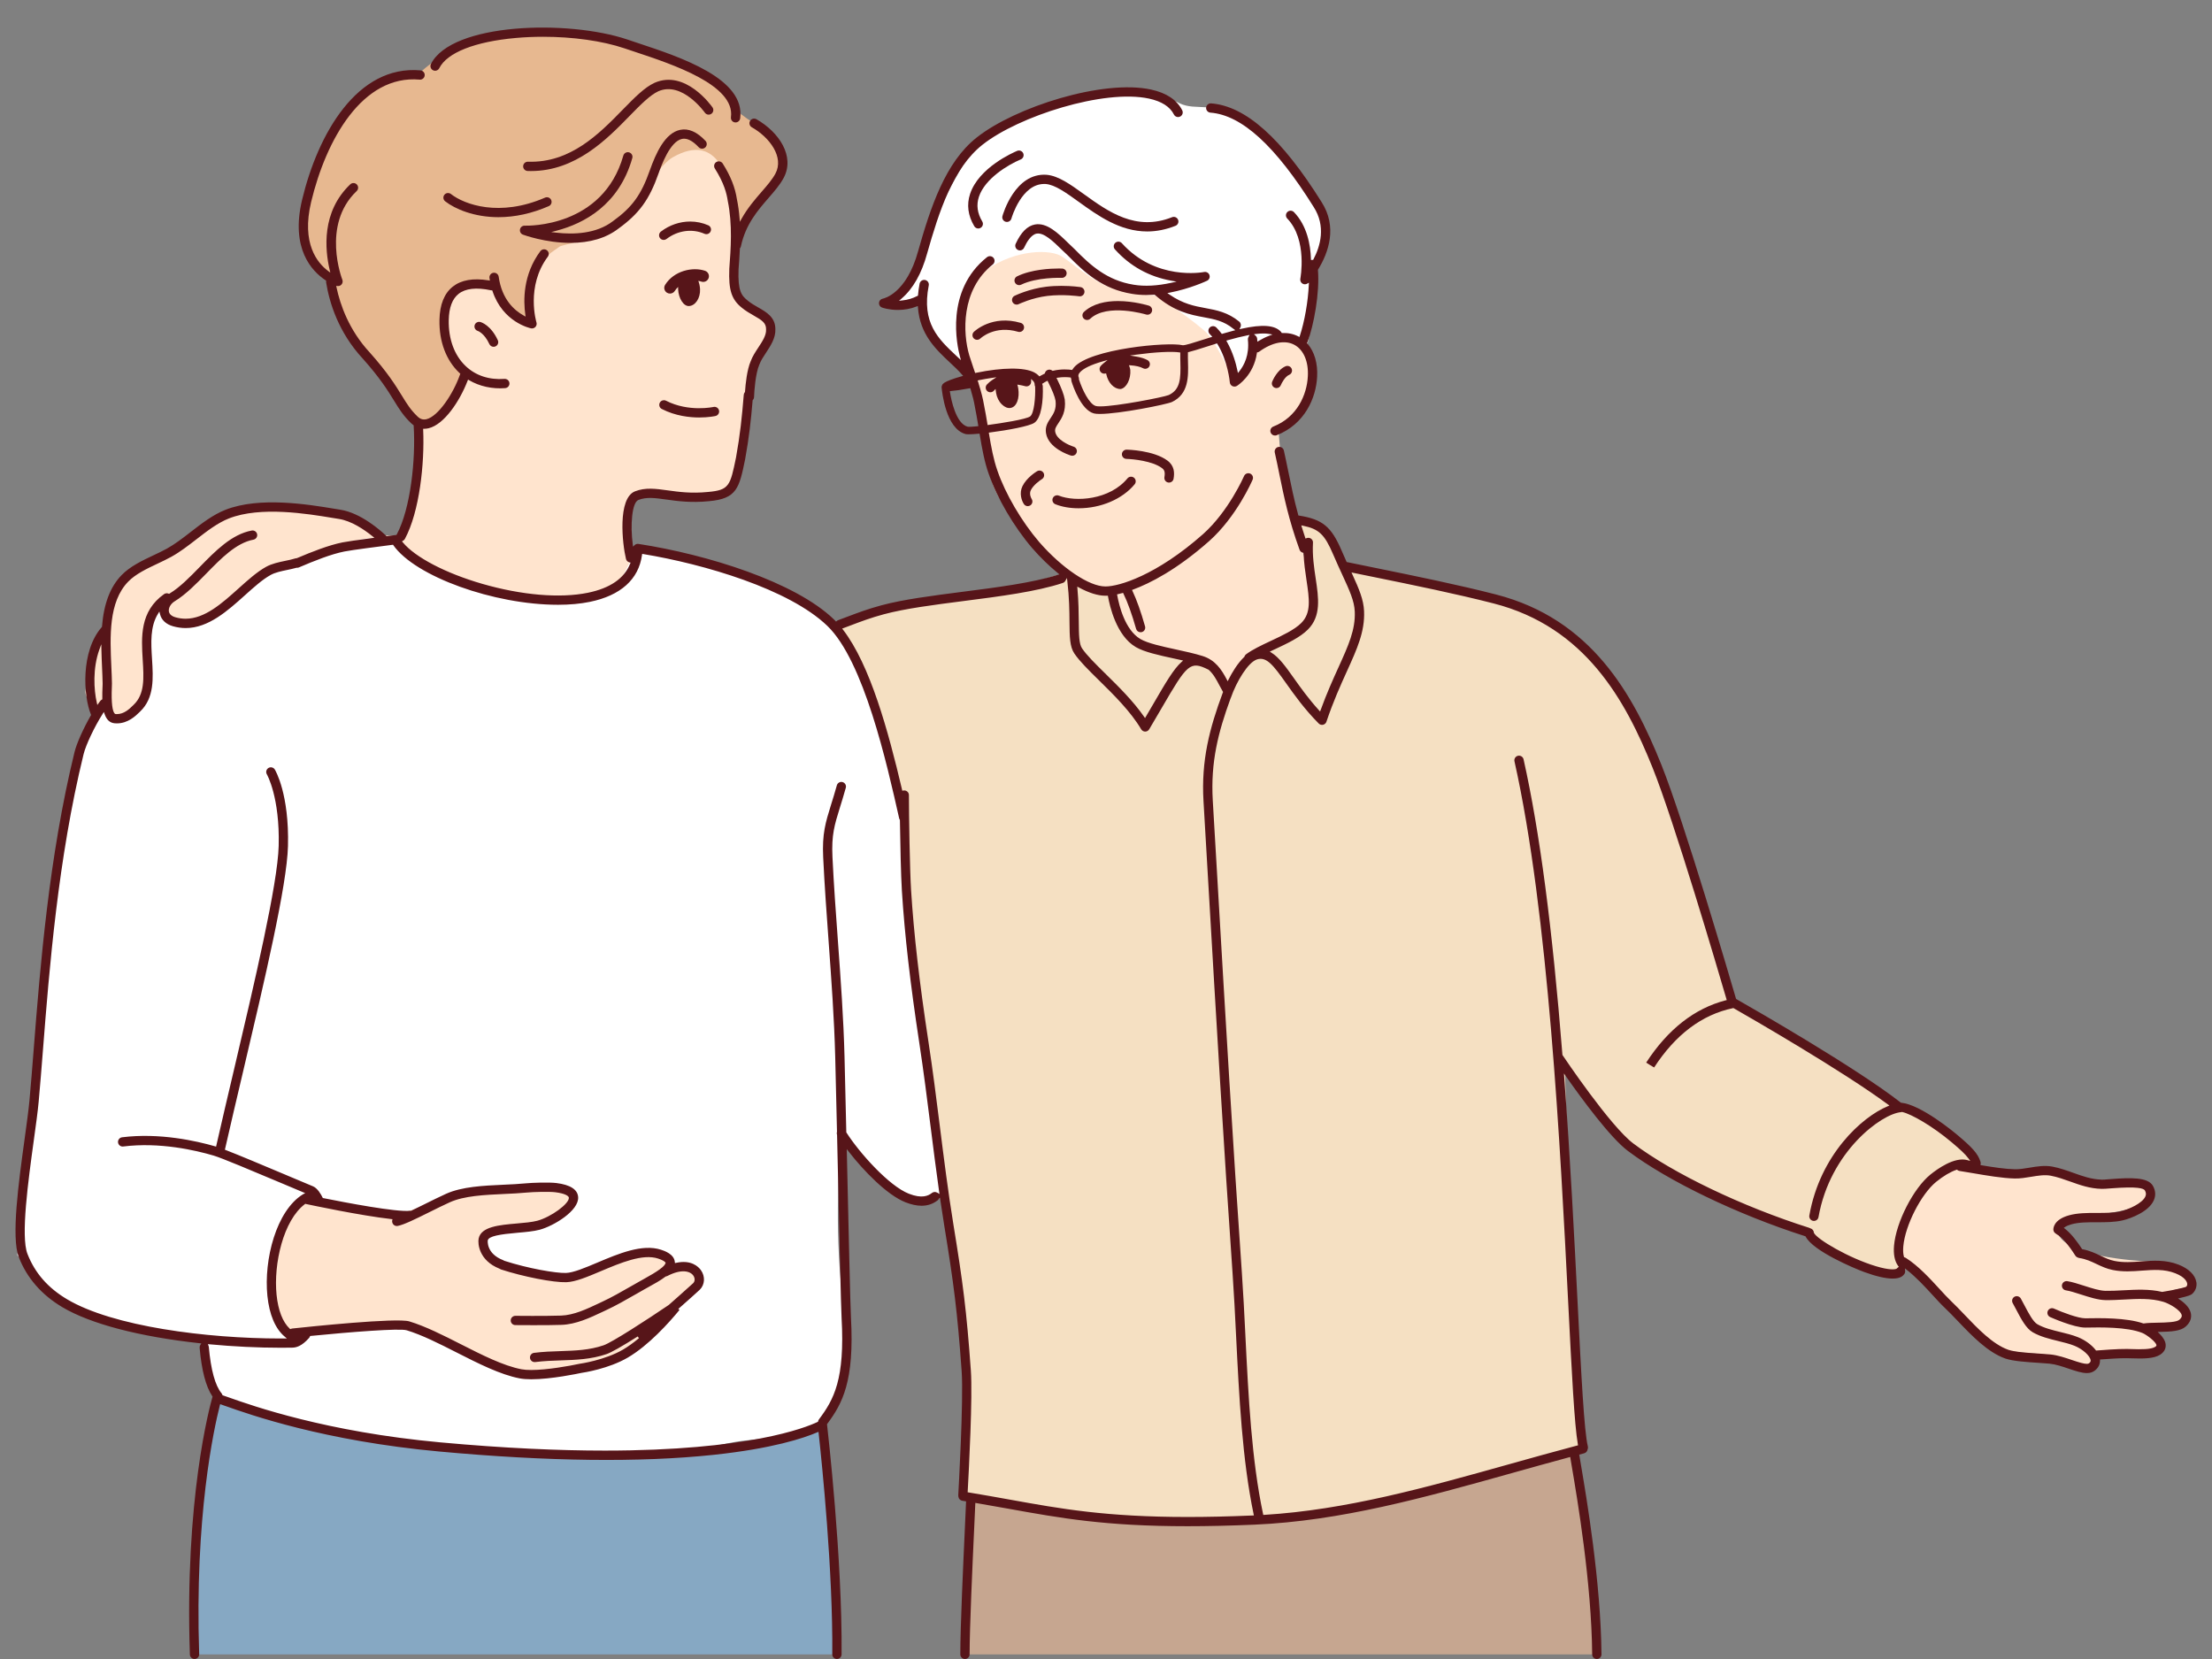 <svg width="160" height="120" viewBox="0 0 160 120" fill="none" xmlns="http://www.w3.org/2000/svg">
<rect x="0" y="0" width="160" height="120" fill="#808080" stroke="none"/>
<path fill-rule="evenodd" clip-rule="evenodd" d="M43.667 2.793C43.667 2.793 35.694 0.616 30.562 5.089C30.183 5.438 29.656 5.464 28.934 5.566C27.886 5.749 26.897 5.799 25.594 7.511C23.424 10.388 22.42 12.812 22.06 14.874C21.752 16.669 21.953 18.044 21.953 18.044L23.702 20.002C23.702 20.002 23.761 21.186 24.495 22.666C25.305 24.34 26.775 25.982 27.411 26.808C28.544 28.334 29.159 30.084 30.31 30.62L31.595 31.216L36.646 30.439L53.25 17.42C53.25 17.42 53.785 16.207 54.458 15.119C54.887 14.438 55.958 13.396 56.318 12.653C56.856 11.506 56.573 11.124 56.345 10.542C55.967 9.571 54.009 8.745 53.31 7.989C52.612 7.232 52.678 5.91 49.646 4.741C45.872 3.279 43.667 2.795 43.667 2.795V2.793Z" fill="#E7B890"/>
<path fill-rule="evenodd" clip-rule="evenodd" d="M48.654 11.383C47.242 12.244 46.255 14.997 44.788 16.058C42.681 17.547 40.703 17.645 40.449 17.855C40.133 18.134 39.031 18.585 38.582 20.189C38.246 21.393 38.023 23.58 37.819 23.457C36.811 23.112 35.764 20.658 35.764 20.658C35.764 20.658 33.578 20.568 32.817 21.199C31.864 21.972 32.027 23.942 32.489 25.238C32.877 26.406 33.7 27.024 33.7 27.024C33.7 27.024 33.222 28.037 32.483 29.128C31.744 30.22 30.376 30.618 30.376 30.618L29.921 35.166C29.921 35.166 29.705 38.299 28.75 39.305C28.291 39.788 31.944 42.081 35.559 42.963C39.174 43.846 43.208 42.835 43.208 42.835C43.208 42.835 45.593 42.335 45.703 40.549C45.782 39.49 45.446 37.154 45.855 36.079C46.565 34.396 51.181 36.73 52.371 35.419C53.621 33.972 53.717 33.486 53.902 31.895C54.137 29.971 54.415 27.584 54.402 27.321C54.835 25.387 55.824 25.338 55.749 23.825C55.624 22.644 53.363 22.36 53.245 21.311C52.913 18.623 53.461 16.354 53.041 14.529C52.715 13.292 52.06 9.434 48.654 11.383L48.654 11.383Z" fill="#FFE4CE"/>
<path fill-rule="evenodd" clip-rule="evenodd" d="M68.219 14.554C69.456 12.275 70.179 10.549 71.99 9.717C73.047 9.209 74.434 8.246 77.846 7.352C80.679 6.62 84.208 6.847 85.318 7.47C86.558 8.071 87.693 7.215 89.758 8.753C91.824 10.291 92.291 10.683 94.159 13.057C95.168 14.299 95.788 14.8 96.11 16.355C96.368 17.921 95.165 19.591 95.165 19.591C95.165 19.591 95.338 20.232 94.883 23.187C94.428 26.142 93.671 28.477 93.671 28.477L71.418 27.898C71.418 27.898 68.907 26.098 67.746 24.346C66.585 22.593 66.718 21.767 66.718 21.767L64.495 22.131C64.495 22.131 65.532 21.492 66.134 20.255C67.032 18.366 67.704 15.51 68.218 14.554H68.219Z" fill="white"/>
<path fill-rule="evenodd" clip-rule="evenodd" d="M80.162 43.042C80.162 43.042 79.537 43.523 77.787 42.269C76.189 41.124 73.897 38.216 72.519 36.365C71.141 34.513 71.03 30.981 70.814 30.078C70.168 27.371 69.388 25.891 69.39 24.684C69.413 24.413 69.24 23.771 69.702 22.087C70.229 20.393 70.753 19.906 71.299 19.549C73.525 17.978 76.085 18.028 76.846 18.574C77.52 18.999 79.02 20.361 80.369 20.811C82.002 21.348 83.548 21.363 83.548 21.363C83.548 21.363 85.484 22.52 87.125 23.926C87.897 24.537 89.37 27.779 89.37 27.779L90.727 25.414C90.727 25.414 91.784 24.905 92.558 24.712C94.248 24.369 94.745 25.761 94.918 26.402C95.726 29.686 92.498 31.287 92.498 31.287C92.498 31.287 92.731 36.173 94.159 39.679C94.593 40.744 94.793 43.838 94.793 43.838L94.531 45.761L90.358 47.431L88.757 49.96L87.081 48.046L83.397 47.403L80.977 45.683L80.161 43.042H80.162Z" fill="#FFE4CE"/>
<path d="M27.181 38.673C25.629 37.64 23.981 36.983 21.748 36.865C19.898 36.767 18.378 36.685 16.521 37.259C15.035 37.718 14.17 38.994 12.907 39.803C11.793 40.516 10.146 40.563 9.183 41.523C8.131 42.573 7.877 43.891 7.503 45.26C7.403 45.627 7.126 45.937 6.996 46.3C6.598 47.414 6.325 48.833 6.178 50.015C6.131 50.392 6.803 51.479 7.243 51.193C7.319 51.144 7.864 50.573 7.677 50.449C7.675 50.448 7.661 51.126 7.72 51.23C7.972 51.67 8.68 51.906 9.147 51.772C10.018 51.521 10.954 50.278 10.878 49.416C10.834 48.911 10.53 48.49 10.48 47.992C10.371 46.912 10.63 44.976 11.378 44.111C11.906 43.501 11.692 44.202 12.137 44.718C12.428 45.055 13.324 45.244 13.775 45.172C16.422 44.753 16.541 42.804 18.548 41.739C19.983 40.977 21.617 40.62 23.177 40.308C23.97 40.15 24.682 39.632 25.495 39.469C26.446 39.279 28.186 39.801 28.95 38.949C29.211 38.659 28.876 39.165 29.112 38.81L27.18 38.673H27.181Z" fill="#FFE4CE"/>
<path d="M141.054 84.428C141.923 84.236 143.038 84.674 143.923 84.746C145.356 84.864 146.826 84.36 148.251 84.546C149.308 84.684 150.26 85.447 151.342 85.38C152.08 85.334 155.003 85.27 155.364 86.025C155.662 86.647 154.672 87.233 154.247 87.369C152.864 87.81 151.432 87.831 150.017 88.095C149.559 88.18 148.579 88.649 148.883 89.283C149.646 90.878 154.168 91.183 155.646 91.264C156.791 91.326 158.12 91.41 158.309 92.723C158.41 93.427 157.109 93.007 156.998 93.596C156.908 94.071 158.821 94.32 157.844 95.405C157.452 95.84 155.511 96.154 155.5 96.172C155.289 96.502 156.673 96.65 156.159 97.457C155.558 98.399 152.553 97.603 151.48 97.841C151.477 97.841 151.747 98.664 151.291 98.819C150.464 99.102 149.043 98.121 148.188 98.005C147.082 97.857 145.829 97.889 144.761 97.565C143.966 97.323 143.119 96.656 142.565 96.055C142.263 95.727 142.122 95.204 141.794 94.901C140.165 93.398 138.725 92.809 137.571 90.891C136.822 89.645 138.52 87.233 139.035 86.096C139.179 85.78 139.81 84.762 140.236 84.805L141.054 84.429L141.054 84.428Z" fill="#FFE4CE"/>
<path d="M69.702 108.18C69.626 102.754 70.007 98.016 69.412 92.622C68.805 87.129 67.189 78.158 66.356 71.661C65.899 68.093 65.652 65.22 65.521 63.263C65.394 61.394 65.374 60.363 65.374 60.363C65.374 60.363 65.132 59.647 64.751 58.669C64.02 56.793 62.778 53.955 61.75 53.38C58.964 51.82 55.68 50.477 52.653 49.455C55.608 47.84 57.242 46.464 60.408 45.315C65.173 43.585 69.796 42.962 74.743 42.089C75.341 41.984 76.195 41.635 76.8 41.54C77.407 41.444 78.361 42.171 78.948 42.466C79.411 42.7 80.103 42.681 80.404 43.06C81.404 44.322 80.946 45.259 82.239 46.22C83.573 47.212 85.335 47.043 86.834 47.765C87.89 48.273 88.74 49.807 88.74 49.807C88.74 49.807 89.195 48.347 90.389 47.254C90.796 46.881 93.748 46.237 94.735 44.906C95.722 43.576 94.509 39.736 94.007 37.609C94.623 38.312 95.266 37.697 95.969 38.577C96.768 39.578 97.508 41.031 97.508 41.031C97.508 41.031 107.641 42.657 111.443 44.746C114.596 46.477 116.732 49.094 118.476 52.234C121.74 58.108 123.599 68.774 125.482 72.351C125.545 72.47 131.959 76.071 137.304 79.865C138.166 80.477 139.621 80.957 140.553 81.61C141.615 82.357 142.141 83.272 142.856 83.838C142.245 84.331 141.398 84.175 140.555 84.665C139.597 85.222 139.089 86.067 138.583 86.801C138.064 87.554 137.198 89.178 137.168 90.072C137.139 90.981 137.636 92.034 137.636 92.034L135.233 91.859C135.233 91.859 132.779 90.773 131.828 90.045C131.158 89.533 131.489 89.285 130.557 88.927C127.369 87.701 120.953 85.081 118.626 83.534C115.435 81.411 115.692 79.91 113.185 77.014C113.583 91.052 113.985 90.583 114.383 104.62C106.443 107.43 97.921 109.154 89.705 109.882C84.321 110.36 77.951 109.72 72.672 108.794L69.702 108.182V108.18Z" fill="#F5E0C2"/>
<path d="M1.249 90.772C1.417 90.155 1.95 82.246 1.95 82.246L3.265 68.778C3.265 68.778 3.965 59.358 5.763 54.865C6.089 54.05 6.655 51.767 7.342 51.22C7.712 50.925 7.837 52.034 8.479 52.099C9.055 52.157 10.16 51.184 10.337 50.799C11.225 48.862 10.283 47.144 10.613 45.022C10.696 44.486 11.412 44.333 11.527 43.807C12.532 44.937 11.986 44.154 12.991 45.284C15.051 45.135 16.923 42.998 19.27 41.497C20.083 40.977 21.395 40.888 22.188 40.5C24.032 39.599 26.106 38.667 28.143 38.926C29.334 39.078 29.649 40.222 30.709 40.888C32.221 41.838 35.793 43.044 37.508 43.058C39.997 43.078 41.071 43.51 43.494 42.948C45.791 42.416 44.942 39.172 47.583 39.925C50.612 40.787 54.678 41.725 57.489 43.145C58.875 43.845 60.27 44.723 61.187 45.974C63.17 48.676 65.219 58.665 65.219 58.665L65.865 67.892C65.865 67.892 66.462 74.35 67.076 77.401C67.881 81.396 68.15 82.205 68.49 86.266C67.81 86.881 66.76 87.523 65.507 86.803C64.205 86.055 62.678 83.899 60.771 82.2C60.556 87.035 60.389 90.866 61.336 96.93C61.552 98.317 60.332 101.973 59.244 102.862C57.595 104.208 54.954 103.928 52.868 104.356C49.77 104.99 45.964 105.663 42.81 105.442C35.832 104.954 30.695 104.971 23.839 103.588C22.313 103.28 17.41 102.763 15.923 100.966C13.829 98.435 14.923 96.809 14.923 96.809C14.923 96.809 11.011 96.525 8.217 95.847C5.424 95.169 4.009 93.367 3.615 93.879L1.249 90.774V90.772Z" fill="white"/>
<path d="M14.104 119.667C14.257 118.323 13.765 119.179 13.991 114.856C14.301 108.913 15.525 102.391 15.923 101.443C20.84 102.753 25.644 104.085 29.735 104.672C33.744 105.247 43.812 105.121 50.971 104.82C56.187 104.601 59.524 103.085 59.524 103.085L60.639 119.668H14.104V119.667Z" fill="#86A8C3"/>
<path d="M29.552 95.799C29.349 95.664 21.032 96.685 21.032 96.685L19.986 94.866L19.437 92.454L20.107 89.748C20.107 89.748 21.621 87.165 21.947 87.1C22.665 86.957 28.676 87.882 28.676 87.882L33.051 86.407L38.758 85.946C38.758 85.946 41.622 85.718 41.424 86.321C41.277 86.767 41.018 87.452 40.502 87.801C40.055 88.104 39.358 88.057 39.091 88.575C38.809 89.12 35.652 88.624 35.335 89.222C35.16 89.55 34.933 90.79 35.916 91.097C37.052 91.453 38.58 92.129 40.542 92.368C41.912 92.535 45.863 90.27 47.245 90.404C47.863 90.464 48.154 91.042 48.816 91.346C49.596 91.704 50.708 91.827 50.822 92.37C50.914 92.816 49.082 93.671 49.358 93.872C50.077 94.397 45.576 96.977 45.864 97.41C46.522 98.4 38.015 99.513 38.015 99.513C38.015 99.513 32.347 96.856 32.347 97.096L29.551 95.8L29.552 95.799Z" fill="#FFE4CE"/>
<path d="M69.758 119.667C69.893 116.04 70.188 111.983 70.324 108.356C75.981 109.24 83.829 110.704 91.138 110.131C103.15 109.188 114.048 104.81 114.048 104.81L115.587 119.666H69.758V119.667Z" fill="#C6A690"/>
<path d="M158.867 92.738C158.786 92.223 158.318 91.764 157.586 91.477C156.654 91.112 155.754 91.178 154.883 91.242C154.217 91.292 153.592 91.338 152.949 91.208C152.579 91.134 152.266 90.985 151.935 90.828C151.572 90.657 151.163 90.463 150.639 90.361L150.606 90.355L150.589 90.327C150.292 89.869 149.838 89.246 149.364 88.879L149.279 88.813L149.368 88.754C149.483 88.677 149.64 88.611 149.837 88.556C150.374 88.408 150.993 88.408 151.649 88.409H151.681C152.306 88.409 152.951 88.409 153.54 88.272C154.164 88.126 155.438 87.633 155.795 86.812C155.943 86.472 155.919 86.113 155.725 85.774C155.359 85.136 154.113 85.177 152.642 85.29L152.57 85.296C152.339 85.314 152.139 85.329 152.029 85.325C151.291 85.31 150.648 85.079 149.968 84.835C149.491 84.665 148.999 84.488 148.46 84.385C147.9 84.278 147.339 84.371 146.797 84.462L146.785 84.464C146.417 84.525 146.069 84.582 145.741 84.576C145.048 84.561 144.172 84.428 143.329 84.287L143.251 84.274L143.265 84.197C143.275 84.143 143.272 84.091 143.257 84.039C143.071 83.427 142.598 82.951 141.607 82.115C141.339 81.889 138.951 79.903 137.519 79.763L137.494 79.761L137.476 79.745C137.472 79.741 137.467 79.737 137.463 79.733C134.234 77.222 127.016 73.076 125.601 72.27L125.574 72.255L125.566 72.225C125.187 70.925 121.813 59.408 120.167 55.303C118.126 50.215 115.109 44.775 108.21 43.001C105.467 42.296 102.405 41.673 99.444 41.069C98.764 40.931 98.096 40.795 97.446 40.66L97.407 40.653L97.391 40.617C97.265 40.338 97.152 40.08 97.044 39.829C96.297 38.087 95.664 37.566 93.966 37.294L93.916 37.287L93.903 37.239C93.597 36.122 93.395 35.13 93.2 34.171L93.194 34.145C93.09 33.636 92.983 33.109 92.864 32.584C92.844 32.497 92.791 32.422 92.715 32.374C92.639 32.326 92.548 32.311 92.461 32.331C92.281 32.372 92.167 32.552 92.208 32.733C92.326 33.251 92.427 33.749 92.535 34.277L92.54 34.305C92.868 35.912 93.207 37.574 94.001 39.765C94.038 39.869 94.125 39.948 94.234 39.976L94.29 39.989L94.292 40.047C94.318 40.736 94.416 41.387 94.502 41.961C94.708 43.338 94.856 44.333 94.121 45.067C93.63 45.557 92.76 45.965 91.918 46.36C91.238 46.679 90.597 46.98 90.131 47.328C90.076 47.37 90.036 47.426 90.014 47.491L90.008 47.51L89.994 47.523C89.507 47.986 89.113 48.659 88.869 49.142L88.802 49.276L88.732 49.143C88.364 48.449 87.925 47.745 86.984 47.451C86.403 47.269 85.716 47.12 85.052 46.975C84.053 46.758 83.023 46.534 82.492 46.225C81.377 45.575 80.947 43.799 80.814 43.065L80.8 42.992L80.873 42.975C80.972 42.954 81.073 42.928 81.173 42.901L81.234 42.884L81.262 42.941C81.56 43.547 81.877 44.428 82.178 45.489C82.219 45.633 82.352 45.733 82.502 45.733C82.533 45.733 82.564 45.729 82.593 45.72C82.679 45.696 82.751 45.639 82.795 45.561C82.839 45.483 82.849 45.392 82.825 45.306C82.526 44.25 82.22 43.39 81.917 42.751L81.881 42.675L81.96 42.645C83.172 42.196 85.111 41.221 87.47 39.132C89.437 37.379 90.559 34.806 90.605 34.697C90.678 34.527 90.6 34.33 90.429 34.257C90.258 34.184 90.061 34.263 89.987 34.432C89.976 34.458 88.876 36.978 87.023 38.631C83.639 41.627 80.935 42.419 79.978 42.419H79.949C78.782 42.419 76.817 41.099 75.17 39.208C73.897 37.726 72.713 35.704 72.15 34.055C71.862 33.248 71.689 32.287 71.536 31.372L71.523 31.293L71.603 31.283C72.9 31.117 74.457 30.828 74.816 30.583C75.333 30.229 75.47 28.973 75.426 27.916C75.424 27.887 75.417 27.857 75.404 27.824L75.38 27.765L75.433 27.73C75.516 27.673 75.606 27.622 75.699 27.574L75.769 27.54L75.804 27.609C76.124 28.247 76.303 28.698 76.351 28.988C76.421 29.603 76.205 29.925 75.996 30.236C75.792 30.541 75.582 30.856 75.661 31.333C75.84 32.42 77.293 32.9 77.458 32.951C77.49 32.961 77.524 32.966 77.558 32.966C77.706 32.966 77.835 32.871 77.879 32.73C77.905 32.644 77.898 32.554 77.856 32.474C77.814 32.395 77.743 32.337 77.658 32.31C77.32 32.206 76.421 31.806 76.325 31.225C76.291 31.017 76.376 30.879 76.556 30.609C76.793 30.256 77.117 29.772 77.017 28.896C76.959 28.551 76.779 28.069 76.464 27.427L76.417 27.333L76.521 27.317C76.916 27.256 77.242 27.281 77.401 27.302L77.455 27.309L77.467 27.361C77.473 27.388 77.48 27.414 77.49 27.441L77.495 27.457L77.494 27.473C77.49 27.509 77.494 27.546 77.504 27.58C77.611 27.925 78.195 29.658 79.124 29.904C79.219 29.929 79.362 29.942 79.551 29.942C80.965 29.942 84.406 29.251 84.775 29.075C85.992 28.495 85.958 27.221 85.931 26.197C85.925 25.976 85.919 25.748 85.926 25.536L85.927 25.477L85.985 25.463C86.262 25.396 86.655 25.274 87.281 25.074C87.49 25.008 87.725 24.933 87.974 24.855L88.032 24.837L88.063 24.889C88.822 26.124 88.955 27.64 88.956 27.655C88.965 27.769 89.035 27.874 89.137 27.926C89.24 27.979 89.367 27.974 89.465 27.916C89.514 27.886 90.679 27.167 90.913 25.546L90.921 25.493L90.973 25.482C91.018 25.472 91.059 25.453 91.096 25.427C92.031 24.752 92.955 24.577 93.631 24.945C94.297 25.308 94.659 26.16 94.599 27.224C94.532 28.534 93.84 30.175 92.101 30.855C92.017 30.888 91.951 30.951 91.915 31.033C91.88 31.115 91.877 31.206 91.911 31.29C91.962 31.419 92.085 31.503 92.224 31.503C92.266 31.503 92.307 31.496 92.347 31.48C94.383 30.683 95.193 28.778 95.271 27.26C95.326 26.295 95.079 25.444 94.577 24.862L94.546 24.827L94.563 24.785C95.042 23.496 95.461 21.182 95.332 19.54L95.329 19.515L95.343 19.494C96.097 18.263 96.752 16.417 95.591 14.611C92.711 10.002 90.099 7.669 87.604 7.478C87.42 7.464 87.257 7.602 87.242 7.786C87.228 7.97 87.367 8.132 87.552 8.147C89.819 8.321 92.262 10.552 95.021 14.97C95.919 16.366 95.508 17.8 95.005 18.757L94.984 18.797H94.938C94.928 18.799 94.918 18.799 94.908 18.8L94.826 18.809L94.823 18.725C94.793 17.731 94.555 16.337 93.595 15.342C93.466 15.209 93.253 15.206 93.12 15.333C93.055 15.395 93.018 15.479 93.016 15.568C93.015 15.658 93.048 15.743 93.11 15.807C94.587 17.338 94.062 20.136 94.056 20.164C94.028 20.31 94.1 20.459 94.232 20.527C94.33 20.577 94.451 20.577 94.554 20.518L94.677 20.447L94.67 20.588C94.618 21.798 94.364 23.252 94.022 24.291L93.993 24.377L93.913 24.335C93.566 24.155 93.179 24.072 92.761 24.087L92.714 24.089L92.691 24.048C92.679 24.027 92.668 24.011 92.654 23.997C92.213 23.515 91.308 23.445 89.809 23.778L89.651 23.812L89.722 23.668C89.792 23.527 89.755 23.359 89.634 23.26C88.81 22.586 87.994 22.435 87.204 22.288C86.403 22.14 85.575 21.986 84.589 21.304L84.438 21.199L84.618 21.165C86.096 20.878 87.26 20.331 87.309 20.307C87.463 20.235 87.538 20.059 87.484 19.898C87.43 19.737 87.264 19.641 87.098 19.675C86.955 19.702 83.593 20.307 81.146 17.59C81.022 17.453 80.81 17.442 80.671 17.565C80.533 17.689 80.522 17.901 80.645 18.038C81.739 19.253 83.112 20.015 84.725 20.303L85.108 20.371L84.729 20.454C83.703 20.679 82.784 20.727 81.997 20.594C80.079 20.286 78.878 19.194 77.715 18.006L77.701 17.993C77.557 17.861 77.415 17.723 77.263 17.575L77.257 17.569C76.539 16.87 75.725 16.079 74.86 16.238C74.31 16.34 73.854 16.796 73.467 17.633C73.429 17.714 73.426 17.806 73.457 17.89C73.488 17.974 73.55 18.041 73.632 18.079C73.713 18.117 73.804 18.12 73.888 18.09C73.973 18.058 74.04 17.997 74.077 17.915C74.273 17.491 74.589 16.971 74.981 16.898C75.506 16.802 76.186 17.464 76.787 18.049C76.956 18.214 77.097 18.35 77.239 18.479C78.483 19.75 79.772 20.916 81.888 21.256C82.215 21.311 82.564 21.338 82.928 21.338C83.105 21.338 83.292 21.331 83.485 21.318L83.517 21.315L83.541 21.336C84.941 22.551 86.079 22.762 87.081 22.948C87.852 23.091 88.518 23.214 89.209 23.779C89.215 23.783 89.219 23.786 89.223 23.788L89.354 23.884L89.197 23.925C88.962 23.986 88.711 24.057 88.429 24.139L88.378 24.154L88.346 24.111C88.225 23.955 88.107 23.817 87.982 23.691C87.919 23.628 87.835 23.592 87.745 23.591C87.654 23.593 87.57 23.625 87.507 23.688C87.442 23.75 87.407 23.835 87.407 23.925C87.406 24.014 87.441 24.099 87.504 24.162C87.539 24.198 87.573 24.235 87.608 24.272L87.689 24.362L87.573 24.398C87.421 24.446 87.268 24.495 87.113 24.543C86.325 24.795 85.754 24.973 85.568 24.973L85.548 24.971C84.474 24.716 78.853 25.23 77.688 26.571C77.649 26.617 77.612 26.666 77.58 26.718L77.554 26.761L77.504 26.754C77.307 26.726 76.783 26.675 76.173 26.817L76.138 26.826L76.109 26.804C76.005 26.725 75.864 26.713 75.75 26.773C75.667 26.816 75.607 26.891 75.582 26.984L75.573 27.019L75.54 27.034C75.435 27.083 75.333 27.137 75.237 27.195L75.184 27.228L75.14 27.182C75.053 27.089 74.944 27.008 74.816 26.941C74.096 26.56 72.52 26.57 70.603 26.966L70.535 26.98L70.42 26.64C70.304 26.297 70.194 25.974 70.11 25.7C69.645 24.129 69.481 20.977 71.812 19.128C71.882 19.072 71.926 18.992 71.936 18.903C71.947 18.814 71.922 18.727 71.866 18.657C71.81 18.586 71.73 18.542 71.64 18.532C71.551 18.522 71.463 18.547 71.393 18.602C68.34 21.024 69.227 25.011 69.435 25.785L69.507 26.049L69.162 25.726C67.868 24.512 66.646 23.368 67.179 20.645C67.215 20.464 67.095 20.287 66.913 20.252C66.731 20.216 66.554 20.335 66.518 20.517C66.463 20.799 66.424 21.077 66.403 21.342L66.399 21.388L66.357 21.407C66.352 21.409 66.347 21.41 66.342 21.413C66.013 21.584 65.654 21.691 65.273 21.73L65.027 21.755L65.215 21.594C66.041 20.887 66.661 19.794 67.058 18.346C67.926 15.277 68.951 12.141 71.06 10.474C73.661 8.408 79.86 6.422 83.121 7.134C84.025 7.332 84.629 7.718 84.912 8.281C84.995 8.446 85.198 8.513 85.364 8.43C85.444 8.39 85.504 8.321 85.533 8.236C85.561 8.151 85.554 8.059 85.514 7.98C85.134 7.227 84.377 6.722 83.265 6.479C79.779 5.716 73.411 7.75 70.643 9.95C68.377 11.74 67.309 14.991 66.41 18.167C65.568 21.239 63.932 21.587 63.863 21.6C63.709 21.625 63.594 21.748 63.58 21.901C63.566 22.053 63.657 22.196 63.801 22.247C63.821 22.254 64.287 22.419 64.946 22.419C65.417 22.419 65.87 22.336 66.293 22.171L66.39 22.133L66.398 22.237C66.541 24.189 67.689 25.265 68.702 26.214C69.006 26.499 69.32 26.794 69.584 27.096L69.665 27.188L69.546 27.221C68.956 27.386 68.488 27.561 68.295 27.691C68.214 27.746 68.16 27.81 68.137 27.883L68.134 27.891C68.114 27.936 68.106 27.981 68.11 28.026C68.137 28.332 68.413 31.022 69.848 31.398C69.875 31.405 69.934 31.414 70.065 31.414C70.234 31.414 70.482 31.399 70.783 31.372L70.855 31.366L70.867 31.437C71.033 32.442 71.209 33.416 71.516 34.275C72.103 35.995 73.338 38.103 74.662 39.646C75.254 40.325 75.877 40.932 76.516 41.452L76.627 41.542L76.49 41.585C74.671 42.159 72.112 42.487 69.636 42.805C67.432 43.089 65.349 43.355 63.755 43.784C62.771 44.048 62.023 44.332 61.299 44.606C61.077 44.691 60.856 44.774 60.629 44.858C60.593 44.871 60.559 44.89 60.53 44.915L60.475 44.961L60.425 44.91C60.386 44.869 60.346 44.829 60.305 44.79C57.51 42.099 51.199 40.115 46.184 39.343C46.079 39.327 45.975 39.359 45.9 39.432L45.789 39.539L45.769 39.387C45.586 37.978 45.706 36.347 46.178 36.163C46.766 35.934 47.367 36.018 48.2 36.133C48.997 36.244 49.99 36.382 51.272 36.252C53.308 36.076 53.469 35.298 53.898 33.219C54.185 31.622 54.318 30.412 54.438 28.977L54.44 28.951L54.457 28.932C54.51 28.872 54.539 28.8 54.542 28.722C54.556 28.281 54.65 27 54.92 26.388C54.923 26.381 54.926 26.374 54.929 26.366C55.027 26.092 55.212 25.811 55.41 25.512C55.737 25.013 56.11 24.448 56.084 23.819C56.093 22.949 55.434 22.574 54.853 22.243C54.593 22.095 54.325 21.942 54.082 21.741C53.633 21.381 53.364 21.049 53.421 19.489C53.456 19.035 53.493 18.524 53.518 17.99V17.966L53.533 17.946C53.563 17.905 53.584 17.862 53.593 17.816C53.928 16.235 54.813 15.215 55.595 14.314C56.018 13.827 56.417 13.367 56.683 12.871C57.527 11.295 56.33 9.541 54.712 8.622C54.633 8.578 54.543 8.566 54.456 8.59C54.37 8.614 54.298 8.67 54.253 8.748C54.209 8.826 54.198 8.916 54.222 9.002C54.246 9.089 54.301 9.161 54.38 9.205C55.683 9.944 56.725 11.37 56.09 12.555C55.86 12.985 55.485 13.417 55.088 13.874C54.615 14.418 54.081 15.035 53.64 15.821L53.515 16.043L53.495 15.79C53.456 15.3 53.394 14.851 53.304 14.418C53.175 13.558 52.848 12.736 52.275 11.827C52.176 11.671 51.968 11.624 51.811 11.722C51.654 11.82 51.607 12.028 51.706 12.185C52.383 13.258 52.562 14.004 52.642 14.535C52.993 16.241 52.859 18.017 52.752 19.444V19.461C52.694 20.983 52.915 21.663 53.658 22.259C53.943 22.494 54.249 22.669 54.519 22.823C55.112 23.161 55.419 23.358 55.412 23.816C55.412 23.823 55.412 23.83 55.412 23.838C55.433 24.253 55.148 24.686 54.847 25.143C54.641 25.456 54.427 25.781 54.301 26.125C54.03 26.75 53.927 27.774 53.889 28.329L53.887 28.353L53.872 28.373C53.829 28.425 53.804 28.489 53.798 28.558C53.666 30.187 53.533 31.451 53.238 33.092C52.817 35.137 52.752 35.451 51.21 35.585C50.004 35.706 49.096 35.58 48.294 35.469C47.431 35.349 46.687 35.246 45.935 35.538C44.655 36.036 45.013 39.347 45.28 40.432C45.309 40.552 45.403 40.645 45.525 40.676L45.611 40.697L45.578 40.779C45.154 41.842 44.126 42.548 42.52 42.877C40.509 43.288 37.726 43.052 34.885 42.231C32.234 41.464 30.029 40.313 29.134 39.227L29.075 39.156L29.156 39.111C29.213 39.079 29.259 39.033 29.289 38.977C30.346 37.016 30.715 33.517 30.61 31.095L30.607 31.015H30.688C30.791 31.014 30.898 31 31.003 30.976C32.136 30.705 33.259 29.006 33.822 27.541L33.855 27.456L33.934 27.502C34.685 27.945 35.598 28.145 36.539 28.075C36.724 28.061 36.863 27.9 36.849 27.715C36.835 27.531 36.673 27.392 36.489 27.406C35.382 27.488 34.413 27.169 33.687 26.483C32.867 25.709 32.431 24.525 32.459 23.15C32.476 22.254 32.715 21.617 33.168 21.258C33.668 20.862 34.452 20.773 35.499 20.994C35.514 20.997 35.532 20.999 35.552 21L35.606 21.002L35.623 21.052C36.367 23.308 38.33 23.733 38.414 23.75C38.53 23.774 38.652 23.733 38.731 23.647C38.81 23.559 38.838 23.435 38.803 23.322C38.795 23.296 38.02 20.72 39.624 18.568C39.678 18.496 39.7 18.408 39.687 18.319C39.674 18.23 39.628 18.152 39.555 18.099C39.407 17.989 39.196 18.02 39.085 18.168C37.813 19.873 37.857 21.769 37.997 22.746L38.019 22.9L37.883 22.825C37.184 22.442 36.3 21.643 36.071 20.017C36.059 19.927 36.011 19.849 35.939 19.794C35.867 19.74 35.779 19.718 35.691 19.731C35.507 19.756 35.379 19.927 35.405 20.11C35.407 20.125 35.41 20.14 35.413 20.155L35.435 20.297L35.33 20.279C34.225 20.099 33.358 20.252 32.752 20.732C32.134 21.221 31.81 22.03 31.788 23.136C31.756 24.701 32.267 26.063 33.226 26.969L33.299 27.036L33.276 27.087C33.272 27.096 33.268 27.105 33.265 27.114C32.777 28.501 31.689 30.121 30.848 30.322C30.607 30.379 30.402 30.318 30.204 30.129C29.702 29.649 29.436 29.217 29.069 28.619C28.61 27.875 28.04 26.948 26.747 25.499C25.238 23.874 24.605 22.037 24.34 20.783L24.318 20.681L24.432 20.691C24.533 20.701 24.63 20.657 24.698 20.584C24.784 20.489 24.809 20.351 24.762 20.233C24.747 20.194 23.226 16.268 25.8 13.819C25.865 13.757 25.901 13.674 25.904 13.584C25.906 13.494 25.872 13.409 25.81 13.344C25.748 13.279 25.665 13.242 25.575 13.241C25.484 13.238 25.399 13.272 25.334 13.334C23.242 15.324 23.503 18.058 23.844 19.511L23.893 19.719L23.722 19.591C22.959 19.02 21.786 17.614 22.505 14.612C23.586 10.093 26.217 5.394 30.355 5.759C30.444 5.768 30.53 5.741 30.599 5.684C30.669 5.626 30.712 5.544 30.719 5.455C30.727 5.366 30.7 5.278 30.642 5.209C30.584 5.141 30.503 5.099 30.414 5.09C25.848 4.688 22.997 9.664 21.851 14.456C21.006 17.99 22.555 19.618 23.553 20.274L23.593 20.3L23.588 20.347C23.585 20.378 23.586 20.407 23.591 20.436C23.828 21.901 24.482 24.047 26.248 25.95C27.497 27.349 28.05 28.248 28.495 28.97C28.874 29.586 29.174 30.073 29.738 30.613C29.782 30.655 29.831 30.696 29.89 30.741L29.919 30.762L29.922 30.798C30.076 33.22 29.701 36.798 28.698 38.658L28.678 38.694L28.629 38.699C28.594 38.703 28.35 38.733 27.998 38.778L27.962 38.783L27.936 38.757C27.532 38.373 26.104 37.103 24.622 36.87C24.493 36.849 24.351 36.826 24.196 36.801L24.169 36.796C22.286 36.485 18.782 35.907 16.321 36.87C15.413 37.225 14.591 37.861 13.796 38.477C13.207 38.934 12.652 39.362 12.069 39.685C11.778 39.847 11.457 39.998 11.117 40.158C10.281 40.553 9.417 40.96 8.793 41.602C7.973 42.448 7.51 43.663 7.378 45.317L7.376 45.343L7.359 45.362C5.825 47.107 6.03 50.355 6.576 51.682L6.591 51.717L6.571 51.749C6.028 52.69 5.543 53.778 5.392 54.395C3.531 61.993 2.901 70.004 2.441 75.854C2.335 77.203 2.235 78.477 2.13 79.61C2.065 80.311 1.934 81.265 1.782 82.371C1.344 85.551 0.802 89.499 1.358 90.93C1.947 92.443 3.011 93.663 4.519 94.557C6.549 95.76 10.071 96.684 14.436 97.159L14.561 97.173L14.492 97.278C14.451 97.342 14.433 97.415 14.44 97.49C14.586 99.135 14.886 100.28 15.355 100.992L15.375 101.021L15.365 101.055C15.158 101.776 13.355 108.424 13.734 119.674C13.74 119.855 13.888 119.998 14.07 119.998H14.081C14.171 119.995 14.255 119.957 14.316 119.892C14.378 119.826 14.41 119.741 14.407 119.651C14.072 109.719 15.467 103.36 15.903 101.648L15.924 101.566L16.003 101.594C16.073 101.618 16.156 101.648 16.253 101.682L16.315 101.703C18.08 102.328 23.451 104.229 31.792 104.994C39.631 105.713 46.293 105.794 51.592 105.235C55.884 104.781 58.143 104.02 59.107 103.607L59.203 103.566L59.215 103.67C59.46 105.906 60.255 113.67 60.201 119.66C60.2 119.749 60.235 119.834 60.297 119.898C60.36 119.962 60.445 119.998 60.535 119.999C60.721 119.999 60.872 119.849 60.874 119.666C60.936 112.77 59.868 103.438 59.823 103.045L59.819 103.015L59.838 102.99C60.929 101.522 61.81 99.93 61.551 95.29C61.505 94.47 61.377 88.773 61.263 83.747L61.249 83.118L61.393 83.304C62.447 84.664 64.156 86.439 65.498 86.966C65.92 87.131 66.31 87.215 66.658 87.215C67.102 87.215 67.486 87.084 67.831 86.814C67.849 86.8 67.866 86.784 67.88 86.766L67.991 86.634L68.016 86.804C68.115 87.487 68.211 88.104 68.307 88.692C68.987 92.859 69.249 94.849 69.559 99.185C69.707 101.245 69.329 107.876 69.313 108.157C69.311 108.187 69.314 108.219 69.323 108.257L69.325 108.266C69.344 108.412 69.459 108.53 69.605 108.553L69.879 108.598L69.876 108.666C69.86 109.045 69.829 109.727 69.796 110.449C69.671 113.155 69.462 117.685 69.462 119.664C69.462 119.848 69.613 119.999 69.798 119.999C69.983 119.999 70.135 119.848 70.135 119.664C70.135 117.705 70.343 113.184 70.468 110.483C70.504 109.705 70.529 109.151 70.544 108.797L70.548 108.709L70.635 108.724C71.443 108.861 72.205 108.998 72.941 109.13C76.707 109.809 79.959 110.395 85.902 110.395C87.379 110.395 89.003 110.357 90.731 110.283C97.003 110.012 102.997 108.334 109.343 106.557C110.61 106.202 112.047 105.799 113.494 105.41L113.577 105.388L113.591 105.472C113.617 105.63 113.651 105.833 113.693 106.079L113.695 106.089C114.085 108.384 115.12 114.479 115.167 119.667C115.169 119.851 115.32 120 115.504 120C115.597 119.999 115.681 119.964 115.743 119.899C115.806 119.835 115.84 119.751 115.84 119.661C115.791 114.417 114.749 108.283 114.357 105.974L114.353 105.951C114.305 105.668 114.266 105.443 114.242 105.283L114.231 105.215L114.586 105.121C114.711 105.088 114.808 104.983 114.831 104.855L114.836 104.838C114.866 104.77 114.872 104.696 114.854 104.625C114.583 103.534 114.374 99.409 114.11 94.186C113.875 89.554 113.582 83.789 113.145 77.928L113.124 77.647L113.286 77.878C114.404 79.472 116.471 82.287 117.744 83.245C120.653 85.435 125.687 87.857 130.568 89.417L130.598 89.427L130.613 89.455C131.145 90.483 134.078 91.729 134.835 92.006C135.7 92.323 136.395 92.483 136.902 92.483C137.483 92.483 137.65 92.274 137.731 92.174C137.786 92.104 137.813 92.016 137.804 91.926L137.788 91.748L137.929 91.858C138.608 92.386 139.271 93.11 139.803 93.691C140.113 94.029 140.406 94.35 140.666 94.594C140.959 94.87 141.268 95.194 141.596 95.537L141.606 95.547C142.621 96.611 143.771 97.815 145.049 98.266C145.599 98.459 146.645 98.526 147.486 98.58L147.524 98.583C147.815 98.601 148.066 98.618 148.255 98.638C148.706 98.685 149.184 98.847 149.647 99.004C150.124 99.165 150.574 99.318 150.947 99.318C151.169 99.318 151.352 99.264 151.504 99.152C151.766 98.96 151.902 98.703 151.898 98.409V98.336L151.97 98.331C152.443 98.295 153.313 98.235 153.835 98.242C153.931 98.243 154.044 98.247 154.167 98.251C155.037 98.28 155.795 98.281 156.256 97.985C156.635 97.74 156.665 97.422 156.649 97.253C156.625 97.002 156.475 96.739 156.203 96.471L156.073 96.343L156.256 96.339C157.041 96.322 157.722 96.283 158.09 95.961C158.5 95.601 158.523 95.231 158.469 94.985C158.397 94.654 158.128 94.32 157.69 94.02L157.544 93.92L157.717 93.881C158.281 93.754 158.477 93.664 158.542 93.611C158.801 93.398 158.924 93.071 158.87 92.735L158.867 92.738ZM90.87 24.155C91.233 24.113 91.533 24.11 91.762 24.148L92.046 24.195L91.777 24.297C91.543 24.385 91.301 24.505 91.058 24.652L90.95 24.717L90.938 24.557C90.936 24.539 90.935 24.52 90.933 24.501C90.925 24.42 90.887 24.344 90.827 24.288L90.704 24.174L90.871 24.155H90.87ZM88.795 24.611C89.341 24.456 89.808 24.341 90.222 24.259L90.386 24.227L90.305 24.373C90.272 24.434 90.257 24.502 90.264 24.57C90.379 25.684 89.991 26.426 89.646 26.853L89.543 26.981L89.51 26.821C89.398 26.283 89.176 25.483 88.749 24.724L88.701 24.639L88.795 24.612V24.611ZM78.11 26.938C78.359 26.651 78.912 26.384 79.752 26.143L80.117 26.039L79.822 26.277C79.744 26.34 79.678 26.404 79.619 26.471C79.56 26.539 79.531 26.625 79.537 26.715C79.544 26.805 79.585 26.886 79.653 26.945C79.714 26.997 79.793 27.027 79.873 27.027C79.893 27.027 79.913 27.024 79.934 27.02L80.008 27.007L80.024 27.08C80.16 27.699 80.583 28.138 81.039 28.138C81.046 28.138 81.054 28.138 81.061 28.138C81.481 28.066 81.806 27.421 81.758 26.756C81.745 26.678 81.725 26.599 81.7 26.528L81.661 26.418L81.778 26.425C82.139 26.447 82.475 26.525 82.678 26.635C82.841 26.723 83.045 26.663 83.134 26.501C83.176 26.422 83.186 26.331 83.161 26.245C83.135 26.16 83.078 26.088 82.999 26.046C82.796 25.935 82.53 25.851 82.23 25.8L81.732 25.715L82.233 25.647C83.531 25.469 84.767 25.406 85.308 25.489L85.374 25.5L85.373 25.567C85.368 25.773 85.373 25.98 85.379 26.21C85.411 27.416 85.371 28.178 84.543 28.573C84.164 28.731 80.759 29.395 79.575 29.395C79.442 29.395 79.337 29.387 79.268 29.368C78.782 29.24 78.272 28.153 78.048 27.454L78.043 27.439L78.045 27.423C78.049 27.375 78.043 27.331 78.026 27.29C77.988 27.199 77.973 27.093 78.109 26.936L78.11 26.938ZM70.685 30.833C70.421 30.859 70.225 30.872 70.102 30.872C70.061 30.872 70.028 30.871 70.003 30.867L69.992 30.865C69.14 30.642 68.799 28.901 68.716 28.373L68.702 28.291L68.786 28.285C69.083 28.262 69.518 28.199 70.117 28.09L70.185 28.077L70.205 28.144C70.352 28.633 70.451 29.037 70.507 29.379C70.6 29.831 70.68 30.302 70.753 30.743L70.766 30.824L70.684 30.832L70.685 30.833ZM71.511 30.736L71.436 30.746L71.424 30.672C71.353 30.239 71.267 29.737 71.169 29.258C71.1 28.84 70.977 28.356 70.783 27.734L70.78 27.721C70.774 27.681 70.765 27.648 70.751 27.618L70.707 27.529L70.801 27.499C71.113 27.437 71.425 27.383 71.727 27.338L72.076 27.288L71.781 27.48C71.639 27.573 71.506 27.684 71.388 27.811C71.263 27.946 71.27 28.159 71.407 28.285C71.469 28.343 71.55 28.374 71.636 28.374C71.73 28.374 71.819 28.335 71.882 28.267C71.886 28.262 71.891 28.258 71.895 28.254L72.01 28.134L72.033 28.294C72.037 28.335 72.042 28.376 72.049 28.418C72.102 28.742 72.25 29.037 72.465 29.25C72.664 29.447 72.891 29.541 73.09 29.509C73.366 29.464 73.51 29.229 73.583 29.04C73.683 28.775 73.707 28.437 73.651 28.089C73.643 28.039 73.632 27.99 73.618 27.933L73.588 27.819L73.705 27.838C73.857 27.863 74.011 27.895 74.165 27.936C74.252 27.959 74.342 27.946 74.419 27.901C74.497 27.855 74.553 27.782 74.575 27.696C74.583 27.666 74.587 27.634 74.586 27.601L74.581 27.41L74.718 27.543C74.826 27.649 74.84 27.758 74.84 27.83C74.84 27.87 74.85 27.909 74.868 27.946L74.875 27.961V27.977C74.903 28.722 74.805 29.921 74.506 30.125C74.198 30.335 72.413 30.615 71.511 30.734V30.736ZM92.207 46.966C93.101 46.547 94.026 46.113 94.599 45.541C95.575 44.568 95.378 43.253 95.17 41.862C95.046 41.036 94.919 40.185 94.971 39.255C94.977 39.166 94.946 39.08 94.886 39.013C94.826 38.947 94.744 38.907 94.654 38.902C94.604 38.899 94.555 38.907 94.508 38.926L94.432 38.957L94.405 38.879C94.32 38.625 94.238 38.372 94.162 38.126L94.124 38.001L94.252 38.027C95.402 38.265 95.809 38.651 96.427 40.092C96.671 40.663 96.895 41.148 97.093 41.577C97.616 42.713 97.961 43.462 97.994 44.237C98.049 45.551 97.535 46.686 96.822 48.256C96.424 49.134 95.973 50.127 95.531 51.346L95.487 51.466L95.4 51.371C94.639 50.533 94.054 49.708 93.583 49.044C93.016 48.245 92.527 47.555 91.967 47.21L91.845 47.135L92.207 46.965V46.966ZM78.048 42.498C78.76 42.885 79.416 43.09 79.945 43.09H79.986C80.013 43.09 80.041 43.089 80.069 43.089L80.137 43.086L80.148 43.153C80.262 43.801 80.741 45.98 82.155 46.804C82.778 47.167 83.811 47.391 84.905 47.629C85.082 47.668 85.258 47.706 85.433 47.745L85.58 47.779L85.467 47.879C84.891 48.391 84.321 49.371 83.459 50.854C83.282 51.157 83.092 51.484 82.885 51.836L82.823 51.941L82.754 51.841C81.962 50.7 80.904 49.66 79.971 48.743L80.02 48.682L79.966 48.737C79.239 48.022 78.611 47.405 78.267 46.897C78.046 46.572 78.04 45.904 78.031 44.979C78.025 44.332 78.018 43.528 77.933 42.574L77.921 42.43L78.048 42.499V42.498ZM9.272 42.073C9.81 41.518 10.619 41.137 11.4 40.768L11.409 40.764C11.755 40.6 12.082 40.446 12.391 40.275C13.019 39.928 13.621 39.462 14.202 39.013C14.963 38.424 15.745 37.818 16.563 37.498C18.852 36.602 22.237 37.161 24.055 37.462C24.222 37.489 24.375 37.514 24.512 37.536C25.417 37.678 26.331 38.295 26.939 38.786L27.08 38.899L26.901 38.922C25.807 39.067 25.072 39.174 24.774 39.233C23.76 39.436 22.541 39.921 21.484 40.369L21.471 40.374H21.457C21.426 40.376 21.397 40.381 21.37 40.389C21.144 40.461 20.895 40.513 20.63 40.568C20.155 40.667 19.667 40.769 19.251 40.998C18.588 41.365 17.943 41.945 17.26 42.559C16.056 43.641 14.818 44.754 13.423 44.754C13.184 44.754 12.94 44.721 12.691 44.65C12.407 44.569 12.242 44.418 12.214 44.215C12.18 43.963 12.353 43.666 12.635 43.493C13.444 42.999 14.197 42.228 14.925 41.483C15.989 40.393 17.089 39.267 18.33 39.036C18.419 39.019 18.496 38.969 18.546 38.896C18.597 38.821 18.616 38.732 18.599 38.644C18.583 38.556 18.533 38.48 18.458 38.428C18.384 38.378 18.295 38.36 18.207 38.376C16.756 38.646 15.58 39.849 14.444 41.014C13.712 41.763 13.021 42.47 12.284 42.921L12.231 42.955L12.193 42.939C12.085 42.894 11.964 42.907 11.868 42.974C10.107 44.22 10.222 46.078 10.322 47.717C10.405 49.052 10.476 50.205 9.67 50.977L9.607 51.038C9.366 51.274 8.978 51.653 8.454 51.653C8.423 51.653 8.392 51.651 8.36 51.649L8.341 51.647L8.324 51.636C8.127 51.507 8.043 50.824 8.09 49.713C8.095 49.598 8.099 49.498 8.098 49.442C8.092 49.056 8.074 48.655 8.054 48.232C7.956 46.034 7.844 43.544 9.273 42.071L9.272 42.073ZM7.185 46.993L7.327 46.6L7.336 47.017C7.345 47.45 7.364 47.882 7.381 48.263C7.4 48.685 7.418 49.081 7.424 49.454C7.425 49.499 7.422 49.569 7.418 49.656L7.416 49.687C7.406 49.928 7.394 50.227 7.401 50.539V50.586L7.36 50.608C7.318 50.632 7.282 50.663 7.254 50.7C7.217 50.749 7.179 50.8 7.141 50.853L7.041 50.992L7.002 50.826C6.785 49.893 6.702 48.33 7.184 46.993L7.185 46.993ZM67.805 86.276C67.683 86.195 67.525 86.199 67.411 86.289C67.151 86.493 66.694 86.719 65.738 86.344C64.289 85.775 62.151 83.37 61.227 81.924L61.215 81.906V81.884C61.169 79.839 61.121 77.765 61.087 76.446C61.015 73.646 60.808 70.811 60.608 68.069C60.462 66.073 60.311 64.009 60.214 61.978C60.139 60.389 60.359 59.677 60.761 58.385C60.885 57.987 61.025 57.536 61.179 56.984C61.203 56.898 61.192 56.807 61.148 56.73C61.104 56.652 61.032 56.595 60.946 56.571C60.859 56.547 60.769 56.558 60.691 56.602C60.612 56.646 60.556 56.718 60.532 56.804C60.38 57.349 60.235 57.813 60.119 58.185C59.709 59.505 59.461 60.302 59.543 62.009C59.641 64.055 59.792 66.12 59.937 68.116C60.136 70.853 60.342 73.68 60.414 76.462C60.448 77.746 60.495 79.812 60.542 81.853V81.865L60.538 81.876C60.518 81.946 60.52 82.016 60.543 82.082L60.547 82.094L60.586 83.794C60.705 89.058 60.828 94.502 60.874 95.331C61.122 99.776 60.316 101.231 59.235 102.67C59.206 102.707 59.187 102.752 59.176 102.802L59.169 102.839L59.134 102.855C58.246 103.278 54.113 104.925 43.75 104.925C40.447 104.925 36.514 104.757 31.848 104.33C23.591 103.572 18.281 101.692 16.535 101.074L16.517 101.067C16.354 101.01 16.225 100.965 16.131 100.934L16.095 100.921L16.082 100.885C16.068 100.845 16.049 100.811 16.026 100.782C15.562 100.217 15.253 99.09 15.105 97.434C15.102 97.403 15.095 97.372 15.083 97.342L15.038 97.225L15.163 97.237C16.876 97.399 18.658 97.486 20.315 97.486C20.586 97.486 20.863 97.484 21.137 97.479C21.419 97.473 21.813 97.389 22.357 96.776C22.38 96.749 22.4 96.718 22.415 96.679L22.433 96.636L22.479 96.631C25.357 96.346 28.9 96.067 29.414 96.222C30.526 96.558 31.799 97.203 33.029 97.829C34.581 98.618 36.184 99.432 37.591 99.702C37.817 99.745 38.099 99.767 38.428 99.767C39.874 99.767 41.813 99.357 42.03 99.31C42.234 99.281 44.025 99.007 45.409 98.198C46.932 97.308 48.402 95.661 49.15 94.751L49.066 94.677L49.131 94.619C49.618 94.189 50.457 93.445 50.61 93.296C50.991 92.926 51.025 92.323 50.691 91.863C50.519 91.627 50.001 91.103 48.906 91.345L48.82 91.364L48.812 91.277C48.756 90.707 48.05 90.474 47.817 90.398C46.459 89.952 44.729 90.684 43.202 91.33C42.318 91.703 41.482 92.057 40.937 92.077C40.19 92.099 38.177 91.746 36.483 91.198L36.462 91.188C36.439 91.172 36.416 91.159 36.392 91.15C35.158 90.673 35.279 89.733 35.281 89.724C35.344 89.411 36.154 89.279 37.44 89.168C38.036 89.116 38.6 89.067 39.044 88.948C40.061 88.672 41.888 87.568 41.819 86.588C41.781 86.04 41.253 85.699 40.249 85.573C39.71 85.505 38.492 85.549 38.035 85.594C37.533 85.644 36.999 85.668 36.434 85.694C34.946 85.762 33.411 85.833 32.259 86.354C31.782 86.57 31.262 86.828 30.759 87.078L30.75 87.083C30.433 87.24 30.075 87.418 29.758 87.569L29.741 87.576H29.722C29.702 87.576 29.684 87.576 29.669 87.578C28.71 87.697 24.957 86.978 23.388 86.663L23.351 86.655L23.334 86.621C23.213 86.376 22.962 85.944 22.639 85.809C22.031 85.556 21.4 85.289 20.775 85.026L20.611 84.956C18.904 84.237 17.292 83.557 16.33 83.186L16.267 83.162L16.282 83.097C16.674 81.367 17.112 79.505 17.577 77.535C19.142 70.894 20.758 64.033 20.83 61.2C20.926 57.434 19.922 55.733 19.879 55.662C19.784 55.505 19.577 55.454 19.419 55.549C19.261 55.644 19.208 55.85 19.303 56.009C19.312 56.025 20.247 57.653 20.158 61.183C20.088 63.947 18.407 71.082 16.924 77.377C16.489 79.224 16.04 81.128 15.648 82.857L15.63 82.938L15.551 82.915C14.203 82.526 11.537 81.923 8.83 82.263C8.646 82.287 8.515 82.454 8.538 82.638C8.55 82.728 8.595 82.807 8.666 82.862C8.737 82.917 8.825 82.941 8.914 82.929C11.547 82.599 14.142 83.199 15.454 83.587C16.048 83.762 18.235 84.685 20.35 85.576C20.876 85.798 21.407 86.022 21.924 86.239L22.076 86.302L21.93 86.379C21.926 86.382 21.92 86.383 21.915 86.386C19.98 87.569 19.074 91.118 19.341 93.731C19.481 95.092 19.913 96.113 20.591 96.68L20.752 96.816H20.541C20.46 96.817 20.377 96.817 20.294 96.817C14.95 96.817 8.175 95.949 4.861 93.985C3.466 93.158 2.524 92.082 1.984 90.692C1.49 89.424 2.042 85.406 2.446 82.474C2.6 81.359 2.732 80.397 2.798 79.677C2.904 78.534 3.008 77.201 3.11 75.912C3.568 70.083 4.196 62.103 6.044 54.559C6.21 53.881 6.831 52.569 7.427 51.635L7.513 51.5L7.566 51.651C7.712 52.07 7.951 52.288 8.296 52.317C8.348 52.322 8.402 52.324 8.455 52.324C9.258 52.324 9.814 51.781 10.081 51.52L10.139 51.464C11.17 50.477 11.082 49.054 10.997 47.678C10.922 46.471 10.852 45.332 11.43 44.393L11.528 44.233L11.572 44.415C11.672 44.84 12.005 45.153 12.509 45.297C12.816 45.385 13.128 45.429 13.435 45.429C15.077 45.429 16.477 44.171 17.712 43.06C18.366 42.472 18.984 41.916 19.58 41.587C19.907 41.406 20.344 41.315 20.767 41.227C20.999 41.178 21.226 41.13 21.443 41.069L21.456 41.066L21.482 41.067C21.53 41.072 21.578 41.06 21.623 41.041C22.756 40.558 23.938 40.085 24.91 39.891C25.472 39.779 27.525 39.517 28.381 39.409L28.427 39.403L28.454 39.441C30.036 41.693 35.714 43.745 40.364 43.745C41.209 43.745 41.981 43.674 42.66 43.535C44.892 43.078 46.198 41.906 46.438 40.142L46.449 40.063L46.528 40.076C50.94 40.806 57.076 42.606 59.845 45.273C62.48 47.81 64.144 55.21 65.037 59.184C65.046 59.224 65.061 59.259 65.081 59.292L65.093 59.31V59.332C65.116 61.008 65.168 63.351 65.236 64.436C65.436 67.616 65.837 71.125 66.501 75.48C66.807 77.48 67.064 79.526 67.314 81.504L67.317 81.525C67.498 82.966 67.704 84.598 67.93 86.197L67.954 86.369L67.81 86.272L67.805 86.276ZM28.373 88.409C28.408 88.59 28.585 88.71 28.767 88.675C29.227 88.587 30.07 88.169 31.047 87.684C31.551 87.433 32.069 87.176 32.537 86.964C33.572 86.496 35.042 86.429 36.465 86.363C37.013 86.338 37.58 86.312 38.101 86.261C38.574 86.214 39.735 86.184 40.165 86.238C40.877 86.327 41.139 86.507 41.148 86.634C41.178 87.067 39.857 88.032 38.868 88.299C38.484 88.402 37.923 88.451 37.381 88.498C36.111 88.608 34.798 88.722 34.622 89.588C34.545 89.967 34.656 91.18 36.12 91.763L36.137 91.772C36.166 91.794 36.198 91.81 36.231 91.821C37.863 92.353 40.029 92.775 40.962 92.746C41.631 92.721 42.481 92.362 43.464 91.946C44.882 91.347 46.489 90.668 47.605 91.035C47.957 91.151 48.08 91.255 48.122 91.306L48.146 91.337L48.136 91.374C48.078 91.6 47.587 91.957 46.544 92.53C46.43 92.593 46.322 92.653 46.227 92.707L45.721 92.995C44.898 93.466 44.248 93.838 43.573 94.152L43.284 94.289C42.448 94.683 41.503 95.13 40.591 95.16C39.406 95.2 37.298 95.177 37.281 95.177C37.094 95.177 36.943 95.326 36.942 95.509C36.939 95.694 37.089 95.847 37.274 95.848H37.298C37.733 95.852 38.19 95.854 38.619 95.854C39.473 95.854 40.144 95.847 40.613 95.831C41.664 95.796 42.677 95.318 43.57 94.896L43.857 94.761C44.558 94.435 45.219 94.056 46.055 93.578L46.559 93.29C46.642 93.243 46.734 93.192 46.831 93.138L46.867 93.118C47.309 92.875 47.767 92.624 48.133 92.345L48.149 92.333L48.167 92.33C48.206 92.323 48.239 92.313 48.267 92.298C49.287 91.765 49.916 91.943 50.144 92.257C50.28 92.445 50.278 92.68 50.139 92.816C49.941 93.007 48.389 94.376 48.374 94.39L48.366 94.396C46.81 95.453 44.271 97.101 43.654 97.311C42.63 97.66 41.622 97.694 40.555 97.73C39.931 97.75 39.293 97.771 38.628 97.856C38.444 97.879 38.313 98.047 38.337 98.231C38.36 98.413 38.528 98.543 38.713 98.522C39.349 98.441 39.973 98.42 40.576 98.4C41.647 98.365 42.753 98.328 43.872 97.946C44.212 97.83 44.971 97.401 46.126 96.67L46.217 96.795C45.806 97.135 45.42 97.412 45.068 97.618C43.747 98.39 41.944 98.643 41.926 98.645C41.918 98.647 41.909 98.648 41.899 98.65C41.242 98.794 39.579 99.095 38.419 99.096C38.152 99.096 37.912 99.079 37.717 99.042C36.404 98.791 34.844 97.999 33.337 97.233C32.078 96.594 30.779 95.933 29.607 95.58C28.687 95.303 22.388 95.96 21.135 96.095C21.102 96.099 21.071 96.106 21.04 96.12L20.993 96.139L20.956 96.105C20.45 95.632 20.121 94.787 20.005 93.66C19.776 91.419 20.493 88.273 22.052 87.098L22.081 87.076L22.125 87.087C22.525 87.172 26.096 87.93 28.305 88.179L28.39 88.188L28.372 88.272C28.361 88.317 28.361 88.362 28.37 88.407L28.373 88.409ZM90.605 109.619C88.863 109.694 87.309 109.727 85.905 109.727C80.012 109.727 76.737 109.137 73.055 108.473C72.107 108.303 71.128 108.126 70.062 107.951L69.993 107.939L69.997 107.87C70.084 106.295 70.359 101.012 70.225 99.138C69.913 94.781 69.649 92.778 68.965 88.585C68.578 86.214 68.274 83.789 67.978 81.443L67.974 81.41C67.725 79.431 67.467 77.384 67.161 75.379C66.5 71.05 66.1 67.559 65.901 64.394C65.81 62.955 65.744 59.013 65.744 57.51C65.744 57.325 65.593 57.175 65.408 57.175C65.385 57.175 65.362 57.177 65.34 57.181L65.266 57.197L65.249 57.123C64.239 52.835 62.943 48.106 60.98 45.55L60.916 45.467L61.015 45.431C61.191 45.365 61.366 45.299 61.539 45.234C62.279 44.953 62.979 44.688 63.932 44.431C65.482 44.015 67.543 43.751 69.724 43.471C72.313 43.139 74.985 42.795 76.873 42.167C76.952 42.141 77.018 42.087 77.059 42.014L77.177 41.808L77.204 42.043C77.344 43.231 77.353 44.201 77.359 44.98C77.37 46.061 77.376 46.776 77.711 47.27C78.094 47.834 78.744 48.474 79.497 49.214C80.566 50.265 81.777 51.455 82.546 52.752C82.606 52.853 82.717 52.917 82.835 52.917C82.953 52.917 83.064 52.854 83.124 52.752C83.478 52.156 83.79 51.62 84.042 51.188C85.87 48.045 86.077 47.773 87.401 48.434C87.401 48.433 87.405 48.434 87.409 48.436L87.428 48.449C87.769 48.748 87.988 49.165 88.201 49.569C88.291 49.741 88.367 49.884 88.448 50.02L88.467 50.051L88.454 50.086C87.487 52.679 86.879 55.007 87.052 57.94C87.161 59.786 87.269 61.632 87.376 63.478L87.43 64.397C87.961 73.494 88.511 82.9 89.158 92.145C89.259 93.581 89.333 95.071 89.411 96.647C89.63 101.041 89.855 105.584 90.678 109.527L90.697 109.616L90.605 109.619ZM137.282 91.682C137.251 91.704 137.227 91.724 137.209 91.747L137.193 91.762C137.089 91.834 136.658 91.879 135.695 91.59C133.721 90.999 131.423 89.635 131.207 89.178L131.201 89.165V89.15C131.191 89.01 131.093 88.89 130.955 88.851L130.936 88.843C130.914 88.83 130.89 88.82 130.868 88.812C126.019 87.275 121.024 84.88 118.142 82.711C116.474 81.456 113.151 76.509 113.03 76.33L113.015 76.307L113.013 76.287C112.288 67.118 111.369 60.13 110.203 54.921C110.162 54.742 109.982 54.627 109.8 54.667C109.62 54.707 109.506 54.887 109.546 55.067C112.002 66.04 112.863 82.999 113.432 94.221C113.691 99.326 113.878 103.015 114.131 104.473L114.144 104.542L114.075 104.561C112.413 105 110.759 105.464 109.158 105.912C103.097 107.609 97.375 109.212 91.442 109.575L91.376 109.579L91.362 109.514C90.529 105.597 90.302 101.03 90.083 96.613V96.597C90.004 95.02 89.93 93.53 89.83 92.098C89.181 82.839 88.632 73.435 88.101 64.341L88.053 63.516C87.943 61.644 87.834 59.772 87.723 57.9C87.559 55.131 88.118 52.951 89.006 50.53L89.01 50.521C89.018 50.506 89.026 50.49 89.031 50.474C89.441 49.288 90.285 47.888 90.936 47.693C91.621 47.489 92.101 48.114 93.036 49.433C93.622 50.259 94.351 51.287 95.387 52.333C95.468 52.416 95.59 52.45 95.702 52.424C95.815 52.398 95.908 52.313 95.944 52.204C96.446 50.712 96.972 49.556 97.435 48.535C98.158 46.942 98.73 45.684 98.667 44.209C98.631 43.372 98.308 42.612 97.82 41.547L97.756 41.408L97.906 41.439C98.367 41.534 98.837 41.63 99.312 41.726C102.27 42.329 105.322 42.951 108.044 43.65C114.652 45.349 117.566 50.62 119.544 55.552C121.116 59.471 124.262 70.157 124.877 72.259L124.9 72.336L124.822 72.356C122.571 72.94 120.638 74.455 119.074 76.86L119.357 77.041L119.647 77.213C121.194 74.832 123.113 73.389 125.352 72.922L125.381 72.915L125.406 72.93C126.689 73.664 133.257 77.451 136.556 79.886L136.666 79.967L136.54 80.02C134.687 80.784 131.65 83.519 130.875 87.919C130.859 88.007 130.879 88.096 130.931 88.17C130.983 88.243 131.059 88.292 131.148 88.307C131.335 88.34 131.505 88.215 131.537 88.035C132.373 83.291 136.096 80.565 137.501 80.446C137.521 80.445 137.54 80.441 137.562 80.435L137.58 80.431L137.599 80.435C138.255 80.584 139.771 81.445 141.174 82.628C141.766 83.127 142.153 83.478 142.385 83.794L142.517 83.974L142.302 83.914C141.37 83.656 140.12 84.563 139.625 84.965C138.4 85.96 137.149 88.405 137.001 90.094C136.945 90.732 137.046 91.229 137.301 91.573L137.349 91.637L137.282 91.682H137.282ZM158.145 93.064L158.131 93.079L158.113 93.086C157.947 93.147 157.357 93.292 156.412 93.445L156.397 93.448L156.382 93.445C155.461 93.23 154.519 93.281 153.607 93.33L153.543 93.333C153.11 93.356 152.701 93.378 152.292 93.37C151.869 93.362 151.29 93.176 150.73 92.996C150.293 92.856 149.881 92.724 149.53 92.67C149.348 92.643 149.175 92.769 149.147 92.951C149.134 93.04 149.156 93.128 149.208 93.2C149.262 93.272 149.339 93.319 149.429 93.333C149.728 93.379 150.115 93.503 150.524 93.635C151.131 93.83 151.759 94.031 152.28 94.04C152.734 94.048 153.197 94.023 153.644 93.999C154.599 93.947 155.587 93.893 156.49 94.166C156.909 94.292 157.727 94.754 157.809 95.13C157.823 95.198 157.821 95.303 157.642 95.461C157.444 95.635 156.754 95.662 156.064 95.674C155.71 95.68 155.346 95.687 155.063 95.728L155.045 95.731L155.027 95.725C153.794 95.304 151.881 95.338 150.854 95.356H150.842C150.842 95.356 150.833 95.356 150.827 95.356C150.32 95.356 149.173 94.926 148.568 94.654C148.399 94.579 148.199 94.654 148.123 94.823C148.047 94.992 148.123 95.191 148.292 95.267C148.361 95.298 150.002 96.028 150.83 96.028H150.856C151.905 96.007 153.86 95.971 154.961 96.416C155.265 96.539 155.967 97.068 155.981 97.306C155.981 97.328 155.981 97.364 155.887 97.424C155.591 97.614 154.854 97.606 154.186 97.583C154.057 97.579 153.938 97.575 153.837 97.574C153.185 97.566 152.002 97.657 151.656 97.685L151.614 97.688L151.588 97.654C151.293 97.274 150.813 96.925 150.304 96.722C149.904 96.561 149.46 96.453 149.031 96.349C148.446 96.206 147.845 96.059 147.369 95.786C147.059 95.608 146.736 94.992 146.45 94.448C146.355 94.265 146.262 94.089 146.171 93.927C146.08 93.766 145.874 93.708 145.712 93.798C145.634 93.842 145.577 93.913 145.553 94C145.529 94.087 145.54 94.177 145.584 94.255C145.676 94.418 145.766 94.59 145.853 94.757C146.198 95.413 146.554 96.092 147.034 96.367C147.593 96.688 148.242 96.846 148.869 96.999C149.297 97.104 149.698 97.201 150.054 97.344C150.634 97.576 151.179 98.064 151.221 98.388C151.228 98.454 151.22 98.525 151.101 98.612C151.065 98.638 151.013 98.651 150.942 98.651C150.737 98.651 150.381 98.546 149.863 98.371C149.384 98.208 148.846 98.026 148.321 97.972C148.119 97.951 147.855 97.933 147.549 97.914L147.524 97.912C146.768 97.864 145.732 97.798 145.268 97.634C144.141 97.237 143.05 96.095 142.088 95.086L142.076 95.073C141.743 94.724 141.428 94.395 141.124 94.108C140.885 93.882 140.601 93.572 140.3 93.244C139.609 92.49 138.756 91.558 137.851 90.985C137.828 90.97 137.801 90.958 137.767 90.948L137.726 90.936L137.714 90.894C137.659 90.695 137.645 90.444 137.671 90.15C137.804 88.636 138.96 86.369 140.05 85.484C140.558 85.071 141.09 84.755 141.511 84.617L141.552 84.603L141.584 84.63C141.63 84.667 141.685 84.691 141.743 84.699C142.04 84.745 142.367 84.801 142.715 84.86C143.716 85.032 144.848 85.225 145.73 85.244C146.128 85.252 146.526 85.186 146.909 85.122C147.416 85.037 147.894 84.959 148.338 85.042C148.823 85.135 149.27 85.295 149.743 85.464C150.446 85.716 151.171 85.976 152.019 85.993C152.165 85.998 152.387 85.98 152.668 85.959L152.697 85.956C154.662 85.805 155.03 85.963 155.137 86.093L155.144 86.104C155.233 86.261 155.245 86.396 155.182 86.541C154.965 87.038 153.984 87.476 153.39 87.615C152.874 87.736 152.292 87.736 151.677 87.734H151.624C150.961 87.735 150.275 87.736 149.661 87.906C148.504 88.225 148.521 88.885 148.527 88.959C148.535 89.068 148.597 89.166 148.692 89.222L148.706 89.232C148.731 89.255 148.753 89.272 148.776 89.284C149.127 89.474 149.627 90.049 150.114 90.823C150.154 90.887 150.213 90.934 150.285 90.96L150.293 90.963C150.325 90.978 150.358 90.989 150.392 90.994C150.884 91.067 151.254 91.243 151.646 91.429C152.001 91.597 152.367 91.771 152.819 91.862C153.551 92.01 154.251 91.959 154.928 91.908C155.766 91.846 156.552 91.788 157.343 92.098C158.079 92.386 158.19 92.739 158.205 92.841C158.219 92.927 158.199 93.001 158.147 93.061L158.145 93.064Z" fill="#571519"/>
<path d="M73.643 23.999C73.729 24.024 73.82 24.014 73.898 23.972C73.977 23.928 74.035 23.858 74.06 23.771C74.086 23.686 74.076 23.595 74.033 23.516C73.99 23.437 73.919 23.38 73.833 23.355C71.767 22.748 70.494 23.953 70.441 24.005C70.31 24.133 70.307 24.345 70.435 24.477C70.498 24.543 70.584 24.579 70.677 24.579C70.764 24.579 70.846 24.546 70.91 24.486C70.952 24.446 71.965 23.506 73.643 23.999Z" fill="#571519"/>
<path d="M82.902 22.75C83.079 22.804 83.267 22.705 83.322 22.528C83.377 22.352 83.278 22.163 83.1 22.108C83.027 22.086 82.007 21.776 80.862 21.776C79.996 21.776 79.058 21.953 78.402 22.564C78.337 22.625 78.299 22.708 78.295 22.797C78.292 22.887 78.324 22.972 78.385 23.038C78.45 23.107 78.537 23.145 78.631 23.145C78.716 23.145 78.798 23.113 78.861 23.054C80.092 21.909 82.873 22.741 82.901 22.75H82.902Z" fill="#571519"/>
<path d="M93.253 27.11C93.335 27.075 93.4 27.009 93.432 26.926C93.465 26.843 93.464 26.752 93.428 26.669C93.392 26.586 93.327 26.523 93.243 26.491C93.16 26.457 93.068 26.459 92.986 26.494C92.373 26.759 92.054 27.525 92.02 27.611C91.987 27.695 91.988 27.786 92.024 27.868C92.06 27.95 92.126 28.014 92.209 28.047C92.249 28.062 92.29 28.071 92.332 28.071C92.471 28.071 92.594 27.988 92.645 27.859C92.706 27.706 92.948 27.242 93.253 27.11Z" fill="#571519"/>
<path d="M82.148 34.783C82.139 34.694 82.097 34.614 82.027 34.557C81.884 34.439 81.672 34.46 81.553 34.602C80.266 36.162 77.798 36.329 76.585 35.849C76.544 35.832 76.503 35.825 76.462 35.825C76.327 35.825 76.2 35.906 76.148 36.037C76.115 36.121 76.117 36.211 76.152 36.294C76.188 36.376 76.254 36.44 76.337 36.473C76.82 36.664 77.401 36.765 78.018 36.765C79.634 36.765 81.187 36.1 82.072 35.03C82.129 34.961 82.156 34.874 82.147 34.785L82.148 34.783Z" fill="#571519"/>
<path d="M85.211 16.155C85.247 16.073 85.247 15.982 85.214 15.898C85.181 15.815 85.117 15.749 85.035 15.714C84.952 15.678 84.861 15.678 84.778 15.711C82.163 16.751 80.17 15.316 78.412 14.05C77.417 13.333 76.556 12.713 75.694 12.642C73.409 12.49 72.545 15.501 72.51 15.629C72.486 15.716 72.496 15.806 72.541 15.883C72.585 15.961 72.657 16.018 72.744 16.042C72.923 16.091 73.108 15.986 73.158 15.808C73.188 15.703 73.9 13.307 75.528 13.307C75.566 13.307 75.605 13.308 75.644 13.31H75.645C76.314 13.365 77.104 13.935 78.019 14.593C79.418 15.601 81.003 16.742 82.984 16.742C83.657 16.742 84.345 16.604 85.026 16.333C85.11 16.3 85.175 16.236 85.211 16.153V16.155Z" fill="#571519"/>
<path d="M74.015 11.092C73.98 11.01 73.916 10.946 73.832 10.912C73.791 10.895 73.748 10.886 73.705 10.886C73.662 10.886 73.617 10.895 73.575 10.912C73.293 11.03 70.804 12.116 70.171 14.019C69.911 14.8 70.013 15.589 70.472 16.363C70.532 16.464 70.643 16.528 70.762 16.528C70.822 16.528 70.88 16.512 70.932 16.48C71.092 16.386 71.145 16.18 71.05 16.021C70.69 15.414 70.611 14.828 70.809 14.23C71.246 12.914 72.916 11.915 73.834 11.531C74.005 11.46 74.086 11.263 74.014 11.092L74.015 11.092Z" fill="#571519"/>
<path d="M78.44 21.148C78.468 20.965 78.34 20.794 78.157 20.766C78.123 20.761 77.54 20.677 76.766 20.677C76.431 20.677 76.061 20.693 75.685 20.738C74.448 20.884 73.433 21.374 73.39 21.395C73.224 21.476 73.155 21.677 73.236 21.844C73.293 21.96 73.409 22.033 73.538 22.033C73.59 22.033 73.639 22.021 73.686 21.998C73.695 21.994 74.643 21.538 75.764 21.404C76.916 21.268 78.047 21.429 78.058 21.431C78.147 21.444 78.235 21.423 78.306 21.37C78.379 21.316 78.426 21.237 78.44 21.148H78.44Z" fill="#571519"/>
<path d="M76.829 19.426C76.813 19.426 76.723 19.422 76.578 19.422C76.013 19.422 74.615 19.478 73.569 19.988C73.488 20.027 73.427 20.095 73.398 20.18C73.369 20.266 73.375 20.356 73.414 20.437C73.471 20.553 73.587 20.625 73.717 20.625C73.768 20.625 73.817 20.614 73.864 20.591C74.994 20.041 76.727 20.094 76.8 20.097C76.892 20.101 76.976 20.07 77.042 20.009C77.109 19.948 77.148 19.865 77.152 19.776C77.159 19.591 77.015 19.435 76.83 19.426H76.829Z" fill="#571519"/>
<path d="M84.436 33.31C83.437 32.573 81.573 32.525 81.494 32.523C81.305 32.523 81.155 32.67 81.15 32.851C81.146 33.036 81.294 33.19 81.479 33.194C81.958 33.205 83.352 33.344 84.036 33.85C84.214 33.98 84.291 34.12 84.225 34.516C84.195 34.698 84.319 34.871 84.501 34.902C84.521 34.905 84.539 34.906 84.557 34.906C84.722 34.906 84.861 34.789 84.888 34.626C84.957 34.218 84.966 33.7 84.436 33.309V33.31Z" fill="#571519"/>
<path d="M75.363 34.658C75.522 34.562 75.573 34.355 75.477 34.198C75.43 34.121 75.356 34.067 75.27 34.045C75.243 34.038 75.215 34.035 75.188 34.035C75.128 34.035 75.068 34.051 75.015 34.084C74.939 34.13 74.255 34.553 73.958 35.164C73.704 35.686 73.904 36.227 74.063 36.463C74.125 36.556 74.228 36.611 74.34 36.611C74.405 36.611 74.469 36.592 74.525 36.556C74.678 36.456 74.723 36.249 74.624 36.094C74.602 36.058 74.421 35.749 74.562 35.457C74.739 35.093 75.201 34.757 75.363 34.658H75.363Z" fill="#571519"/>
<path d="M46.181 3.127L46.144 3.115C45.871 3.024 45.615 2.939 45.379 2.858C41.087 1.412 32.672 1.642 31.171 4.631C31.088 4.796 31.156 4.998 31.322 5.081C31.402 5.121 31.493 5.127 31.578 5.1C31.664 5.071 31.733 5.011 31.773 4.932C32.337 3.808 34.352 3.011 37.3 2.747C37.953 2.688 38.621 2.66 39.288 2.66C41.431 2.66 43.563 2.954 45.163 3.494C45.408 3.577 45.676 3.667 45.961 3.761C48.667 4.659 53.186 6.158 52.871 8.476C52.846 8.66 52.975 8.829 53.159 8.854C53.344 8.878 53.513 8.747 53.538 8.566C53.927 5.696 49.265 4.15 46.181 3.127Z" fill="#571519"/>
<path d="M51.032 10.191C50.416 9.535 49.799 9.266 49.199 9.392C48.094 9.622 47.444 11.082 47.001 12.327C46.379 14.096 45.729 14.989 44.327 16.003C43.12 16.928 41.46 16.966 40.28 16.834L39.866 16.788L40.269 16.682C42.23 16.167 44.77 14.84 45.736 11.435C45.761 11.349 45.75 11.258 45.706 11.18C45.661 11.102 45.59 11.045 45.503 11.021C45.417 10.996 45.327 11.007 45.248 11.05C45.17 11.094 45.112 11.165 45.088 11.252C43.612 16.454 38.187 16.331 37.957 16.323C37.952 16.323 37.948 16.323 37.943 16.323C37.782 16.323 37.644 16.434 37.613 16.593C37.581 16.756 37.67 16.915 37.826 16.973C37.892 16.997 39.461 17.568 41.257 17.568C42.67 17.568 43.838 17.222 44.728 16.54C46.234 15.45 46.967 14.443 47.633 12.549C47.838 11.975 48.459 10.23 49.334 10.047C49.69 9.973 50.095 10.175 50.539 10.649C50.6 10.714 50.684 10.751 50.774 10.755C50.864 10.757 50.95 10.725 51.015 10.664C51.15 10.537 51.157 10.324 51.03 10.19L51.032 10.191Z" fill="#571519"/>
<path d="M51.536 7.766C51.456 7.652 49.574 5 47.333 5.995C46.61 6.33 45.882 7.075 45.039 7.937C43.355 9.661 41.264 11.803 38.188 11.697C38.185 11.697 38.181 11.697 38.178 11.697C37.998 11.697 37.847 11.841 37.841 12.021C37.835 12.206 37.981 12.362 38.166 12.368C38.245 12.37 38.322 12.372 38.401 12.372C41.644 12.372 43.883 10.081 45.519 8.407C46.316 7.591 47.004 6.887 47.612 6.605C49.337 5.84 50.968 8.126 50.984 8.149C51.091 8.301 51.301 8.338 51.453 8.232C51.605 8.127 51.643 7.918 51.536 7.765L51.536 7.766Z" fill="#571519"/>
<path d="M39.683 14.29C39.6 14.257 39.509 14.259 39.427 14.294C36.14 15.721 33.598 14.8 32.615 14.032C32.554 13.984 32.48 13.961 32.408 13.961C32.308 13.961 32.209 14.005 32.143 14.089C32.028 14.235 32.054 14.447 32.2 14.56C32.91 15.115 34.294 15.709 36.051 15.709C37.249 15.709 38.475 15.44 39.695 14.91C39.777 14.874 39.841 14.809 39.874 14.725C39.907 14.642 39.905 14.55 39.869 14.468C39.834 14.386 39.768 14.323 39.684 14.29H39.683Z" fill="#571519"/>
<path d="M34.745 23.291C34.715 23.282 34.684 23.279 34.654 23.279C34.597 23.279 34.541 23.293 34.49 23.322C34.411 23.366 34.355 23.438 34.331 23.524C34.307 23.61 34.318 23.701 34.362 23.779C34.406 23.857 34.478 23.914 34.564 23.938C34.569 23.939 35.033 24.097 35.397 24.889C35.452 25.008 35.572 25.085 35.703 25.085C35.751 25.085 35.799 25.075 35.843 25.054C36.011 24.977 36.086 24.777 36.008 24.609C35.513 23.532 34.822 23.312 34.745 23.291Z" fill="#571519"/>
<path d="M51.408 16.482C51.375 16.398 51.312 16.333 51.229 16.296C50.813 16.114 50.369 16.024 49.922 16.024C49.178 16.024 48.43 16.272 47.803 16.753C47.656 16.866 47.629 17.078 47.741 17.224C47.805 17.307 47.902 17.355 48.008 17.355C48.082 17.355 48.153 17.331 48.212 17.285C49.02 16.665 50.072 16.521 50.958 16.91C51.128 16.984 51.326 16.907 51.401 16.737C51.438 16.655 51.439 16.564 51.407 16.48L51.408 16.482Z" fill="#571519"/>
<path d="M51.257 20.112C51.331 19.897 51.215 19.662 51 19.588C50.106 19.282 48.747 19.583 48.11 20.604C47.989 20.798 48.049 21.052 48.243 21.173C48.312 21.215 48.387 21.236 48.461 21.235C48.599 21.235 48.735 21.166 48.813 21.04C48.881 20.932 48.962 20.838 49.051 20.755C49.048 20.81 49.048 20.866 49.05 20.923C49.083 21.581 49.441 22.157 49.837 22.137C50.298 22.114 50.668 21.568 50.636 20.911C50.625 20.699 50.58 20.495 50.511 20.317C50.591 20.329 50.665 20.346 50.731 20.369C50.947 20.442 51.182 20.328 51.257 20.112V20.112Z" fill="#571519"/>
<path d="M51.754 30.09C51.842 30.071 51.917 30.018 51.965 29.942C52.013 29.866 52.029 29.777 52.009 29.689C51.99 29.602 51.937 29.527 51.861 29.479C51.785 29.431 51.696 29.416 51.608 29.436C51.592 29.439 49.817 29.826 48.176 28.985C48.128 28.961 48.076 28.948 48.023 28.948C47.988 28.948 47.953 28.954 47.919 28.965C47.834 28.992 47.764 29.051 47.723 29.131C47.682 29.21 47.675 29.302 47.702 29.387C47.729 29.472 47.789 29.542 47.869 29.583C48.864 30.092 49.891 30.198 50.577 30.198C51.264 30.198 51.735 30.094 51.755 30.09H51.754Z" fill="#571519"/>
</svg>

